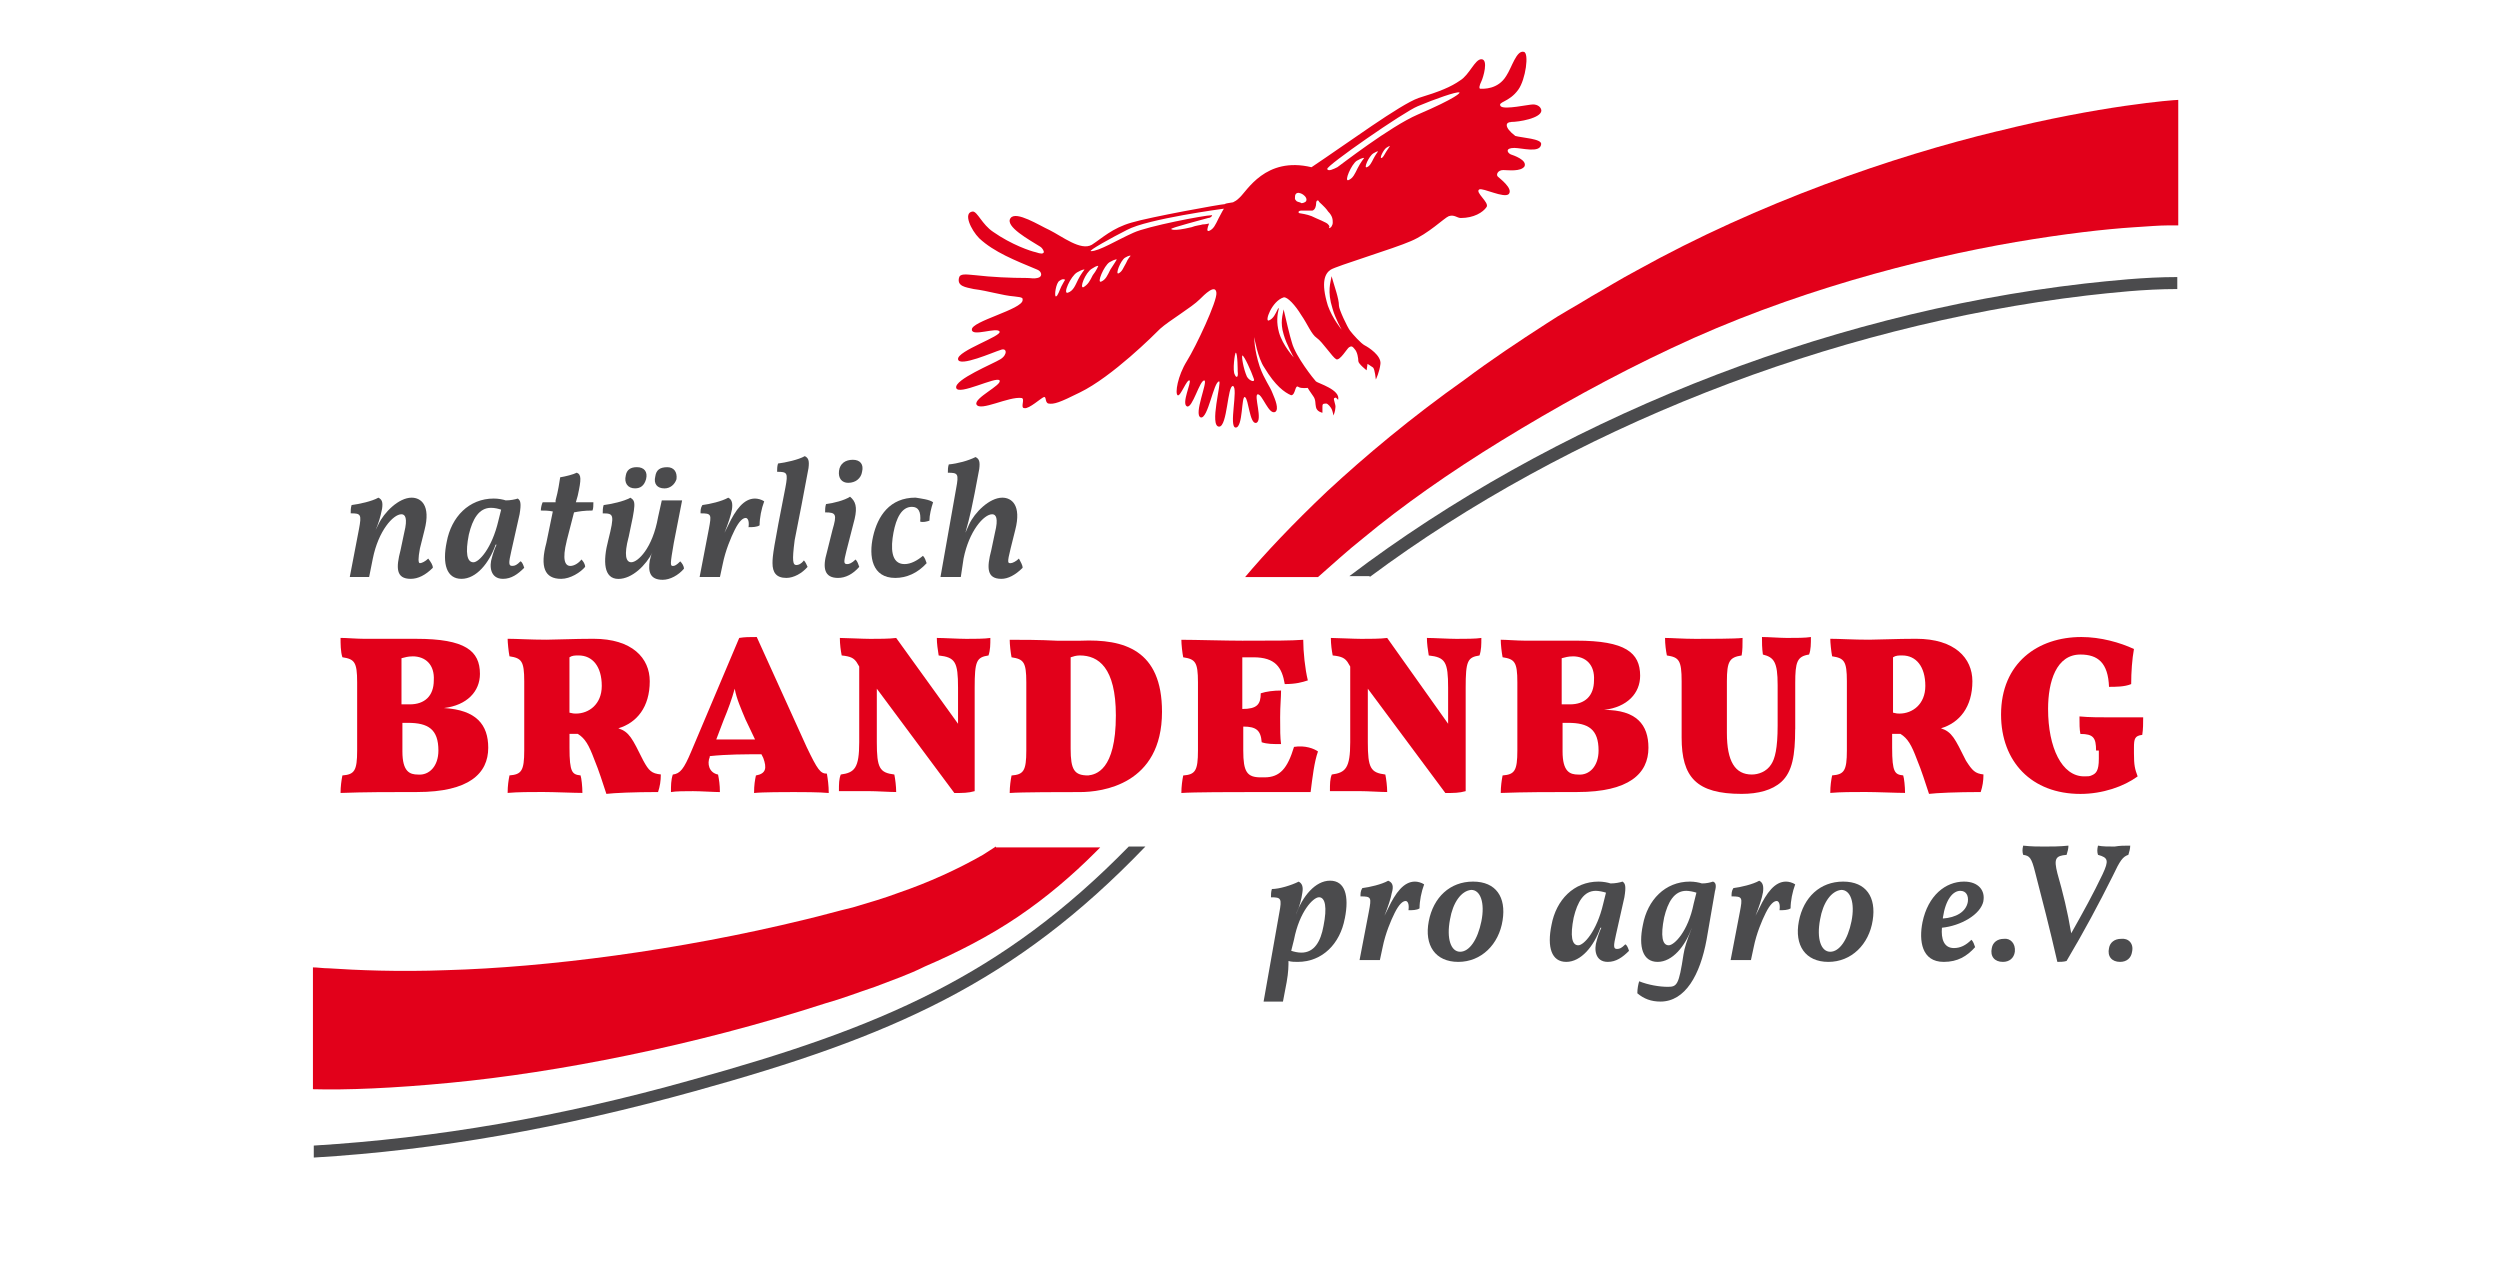 <?xml version="1.0" encoding="UTF-8"?>
<svg id="Ebene_1" data-name="Ebene 1" xmlns="http://www.w3.org/2000/svg" width="220mm" height="113mm" viewBox="0 0 623.62 320.31">
  <defs>
    <style>
      .cls-1 {
        fill: #e2001a;
      }

      .cls-1, .cls-2 {
        stroke-width: 0px;
      }

      .cls-2 {
        fill: #4b4b4d;
      }
    </style>
  </defs>
  <g>
    <g>
      <path class="cls-2" d="M341.67,143.93c49.5-36.84,114.66-62.62,178.89-70.22,6.22-.69,14.27-1.61,22.56-1.61v-2.99c-8.29,0-16.58.92-23.02,1.61-66.31,7.6-133.08,34.77-183.5,72.99h5.07v.23Z"/>
      <path class="cls-1" d="M498.23,32.73c-25.79,6.22-59.4,17.73-90.02,34.77-3.91,2.07-7.6,4.37-11.28,6.45-3.68,2.3-7.6,4.37-11.05,6.68-7.14,4.6-14.04,9.21-20.49,14.04-13.35,9.44-24.87,19.11-34.31,27.86-8.75,8.29-15.66,15.66-20.49,21.41h18.19c3.45-2.99,7.14-6.45,11.51-9.9,9.44-7.83,21.18-16.12,34.31-24.17,13.12-8.06,27.63-16.12,42.36-23.02,29.7-14.04,61.7-22.33,85.88-26.48,12.2-2.07,22.33-3.22,29.47-3.68,3.45-.23,6.45-.46,8.29-.46h2.76v-31.31c-1.15,0-19.34,1.38-45.13,7.83Z"/>
      <g>
        <path class="cls-1" d="M121.79,186.52c0,6.45-4.83,11.05-17.73,11.05-6.68,0-13.12,0-19.11.23,0-1.61.23-3.22.46-4.37,2.99-.23,3.68-1.15,3.68-6.22v-17.04c0-5.07-.69-5.76-3.68-6.22-.46-1.38-.46-3.45-.46-4.83,1.38,0,4.14.23,5.99.23h12.89c12.2,0,15.89,2.99,15.89,8.75,0,4.37-3.22,7.83-8.98,8.52,8.06.46,11.05,4.14,11.05,9.9ZM102.91,163.73c-1.15,0-1.84.23-2.76.46v11.51h2.07c3.68,0,5.99-2.07,5.99-5.99.23-3.91-2.07-5.99-5.3-5.99ZM109.36,187.22c0-5.3-2.53-6.91-7.6-6.91h-1.38v7.14c0,5.07,1.84,5.76,3.91,5.76,2.76.23,5.07-2.07,5.07-5.99Z"/>
        <path class="cls-1" d="M164.84,193.2c0,1.61-.23,2.99-.69,4.37-5.99,0-11.05.23-12.89.46-.92-2.76-1.84-5.76-2.99-8.52-1.38-3.68-2.3-5.3-4.14-6.45h-2.07v3.45c0,6.22.69,6.68,2.76,6.91.23.69.46,2.76.46,4.37-2.07,0-7.14-.23-9.9-.23-2.99,0-6.22,0-8.75.23,0-1.84.23-3.22.46-4.37,2.99-.23,3.68-1.15,3.68-6.22v-17.27c0-5.07-.69-5.76-3.68-6.22-.23-1.15-.46-3.45-.46-4.37,2.3,0,5.76.23,9.67.23,2.07,0,6.91-.23,11.74-.23,9.67,0,14.04,4.83,14.04,10.59,0,6.45-3.22,10.36-7.83,11.74,2.76.92,3.45,2.53,6.22,8.06,1.38,2.53,2.07,3.22,4.37,3.45ZM150.11,171.1c0-4.83-2.3-7.6-5.76-7.6-.92,0-1.61,0-2.3.46v13.81c.92.23,1.15.23,1.61.23,3.22,0,6.45-2.3,6.45-6.91Z"/>
        <path class="cls-1" d="M206.75,197.81c-2.3-.23-7.14-.23-8.75-.23-1.84,0-7.83,0-9.9.23,0-2.07.23-3.22.46-4.37,2.53-.46,2.76-1.84,1.84-4.37l-.46-.92c-4.14,0-8.52,0-12.89.46v.23c-.69,1.61-.23,3.91,2.07,4.37.23,1.15.46,2.53.46,4.37-1.38,0-4.83-.23-6.68-.23s-4.37,0-5.53.23c0-1.61,0-2.99.46-4.37,1.84-.23,2.76-1.38,4.6-5.76l11.97-28.32c1.38-.23,2.53-.23,4.37-.23l12.43,27.4c2.76,5.76,3.45,6.68,5.07,6.68.23,1.38.46,2.99.46,4.83ZM186.03,179.62c-1.15-2.76-2.3-5.3-2.76-7.83-.69,2.53-1.61,5.07-2.76,7.83l-1.84,4.83h9.67l-2.3-4.83Z"/>
        <path class="cls-1" d="M247.04,159.13c0,1.61,0,2.99-.46,4.37-2.99.46-3.45,1.38-3.45,8.06v25.79c-1.61.46-2.99.46-5.07.46l-19.34-26.02v13.35c0,6.45.69,7.6,4.37,8.06.23,1.15.46,2.99.46,4.37-1.61,0-4.83-.23-6.91-.23h-7.37c0-1.84,0-2.99.46-4.14,3.45-.46,4.6-1.61,4.6-8.06v-18.88l-.69-1.15c-.69-.92-1.38-1.38-3.68-1.61-.23-1.15-.46-2.76-.46-4.37,1.38,0,5.76.23,7.6.23s4.83,0,6.45-.23l15.43,21.41v-8.98c0-6.45-.69-7.6-4.83-8.06-.23-1.38-.46-2.99-.46-4.37,1.61,0,5.53.23,7.37.23,1.84,0,4.6,0,5.99-.23Z"/>
        <path class="cls-1" d="M289.86,177.55c0,18.19-14.97,20.03-20.49,20.03-3.91,0-14.74,0-17.5.23,0-1.61.23-3.22.46-4.37,2.99-.23,3.68-1.15,3.68-6.22v-17.04c0-5.07-.69-5.76-3.68-6.22-.23-1.15-.46-3.22-.46-4.37,2.76,0,7.6,0,11.74.23h5.99c10.82-.46,20.26,2.3,20.26,17.73ZM278.35,178.47c0-11.97-4.37-14.97-8.98-14.97-.92,0-1.61.23-2.3.46v22.79c0,5.3.92,6.68,4.37,6.68,1.84-.23,6.91-1.15,6.91-14.97Z"/>
        <path class="cls-1" d="M328.77,187.45c-.92,2.53-1.38,6.45-1.84,10.13h-14.74c-3.91,0-14.74,0-17.5.23,0-1.61.23-3.22.46-4.37,2.99-.23,3.68-1.15,3.68-6.22v-17.04c0-5.07-.69-5.76-3.68-6.22-.23-1.15-.46-3.22-.46-4.37,3.45,0,11.05.23,15.2.23,8.29,0,11.97,0,15.2-.23,0,2.99.46,7.37,1.15,10.13-1.38.46-2.99.92-5.76.92-.69-4.14-2.3-6.68-7.83-6.68h-2.76v12.89h0c3.68,0,4.6-1.15,4.6-3.91,1.38-.46,3.22-.69,5.07-.69,0,1.84-.23,3.68-.23,6.68,0,3.22,0,5.07.23,6.68-2.07,0-3.45,0-4.83-.46-.23-2.99-1.38-3.91-4.6-3.91h0v5.99c0,5.3.92,6.68,4.37,6.68h.92c3.91,0,5.76-2.3,7.37-7.6,2.76-.46,5.07.46,5.99,1.15Z"/>
        <path class="cls-1" d="M369.52,159.13c0,1.61,0,2.99-.46,4.37-2.99.46-3.45,1.38-3.45,8.06v25.79c-1.61.46-2.99.46-5.07.46l-19.34-26.02v13.35c0,6.45.69,7.6,4.37,8.06.23,1.15.46,2.99.46,4.37-1.61,0-4.83-.23-6.91-.23h-7.37c0-1.84,0-2.99.46-4.14,3.45-.46,4.6-1.61,4.6-8.06v-18.88l-.69-1.15c-.69-.92-1.38-1.38-3.68-1.61-.23-1.15-.46-2.76-.46-4.37,1.38,0,5.76.23,7.6.23s4.83,0,6.45-.23l15.2,21.41v-8.98c0-6.45-.69-7.6-4.83-8.06-.23-1.38-.46-2.99-.46-4.37,1.61,0,5.53.23,7.37.23,2.07,0,4.83,0,6.22-.23Z"/>
        <path class="cls-1" d="M411.2,186.52c0,6.45-4.83,11.05-17.73,11.05-6.68,0-13.12,0-19.11.23,0-1.61.23-3.22.46-4.37,2.99-.23,3.68-1.15,3.68-6.22v-17.04c0-5.07-.69-5.76-3.68-6.22-.23-1.15-.46-3.22-.46-4.37,1.38,0,4.14.23,5.99.23h12.89c12.2,0,15.89,2.99,15.89,8.75,0,4.37-3.22,7.83-8.98,8.52,8.06,0,11.05,3.68,11.05,9.44ZM392.32,163.73c-1.15,0-1.84.23-2.76.46v11.51h2.07c3.68,0,5.99-2.07,5.99-5.99.23-3.91-2.07-5.99-5.3-5.99ZM398.76,187.22c0-5.3-2.53-6.91-7.6-6.91h-1.38v7.14c0,5.07,1.84,5.76,3.91,5.76,2.76.23,5.07-2.07,5.07-5.99Z"/>
        <path class="cls-1" d="M447.8,181.92c0,6.45-.69,10.59-3.45,13.12-2.3,2.07-5.76,2.99-9.9,2.99-11.28,0-14.97-4.14-14.97-14.04v-14.04c0-5.3-.69-5.99-3.68-6.45-.23-1.15-.46-2.76-.46-4.37,1.61,0,4.6.23,7.6.23s9.9,0,11.74-.23c0,1.84,0,2.99-.23,4.37-2.99.46-3.68,1.38-3.68,6.45v12.89c0,7.14,2.07,10.36,6.22,10.36,1.61,0,3.68-.69,4.83-2.53.92-1.38,1.61-3.91,1.61-9.67v-10.13c0-5.76-.92-6.91-3.68-7.6-.23-1.61-.23-2.99-.23-4.37,1.61,0,4.6.23,6.22.23,2.3,0,4.6,0,5.99-.23,0,1.61,0,3.22-.46,4.37-2.99.46-3.45,1.84-3.45,7.14v11.51h0Z"/>
        <path class="cls-1" d="M494.77,193.2c0,1.61-.23,2.99-.69,4.37-5.99,0-11.05.23-12.89.46-.92-2.76-1.84-5.76-2.99-8.52-1.38-3.68-2.3-5.3-4.14-6.45h-2.07v3.45c0,6.22.69,6.68,2.76,6.91.23.69.46,2.76.46,4.37-2.07,0-7.14-.23-9.9-.23-2.99,0-6.22,0-8.75.23,0-1.84.23-3.22.46-4.37,2.99-.23,3.68-1.15,3.68-6.22v-17.27c0-5.07-.69-5.76-3.68-6.22-.23-1.15-.46-3.45-.46-4.37,2.3,0,5.76.23,9.67.23,2.07,0,6.91-.23,11.74-.23,9.67,0,14.04,4.83,14.04,10.59,0,6.45-3.22,10.36-7.83,11.74,2.76.92,3.45,2.53,6.22,8.06,1.61,2.53,2.3,3.22,4.37,3.45ZM480.27,171.1c0-4.83-2.3-7.6-5.76-7.6-.92,0-1.61,0-2.3.46v13.81c.92.23,1.15.23,1.61.23,3.22,0,6.45-2.3,6.45-6.91Z"/>
        <path class="cls-1" d="M522.86,187.22c0-3.22-.69-4.14-3.91-4.14-.23-1.15-.23-2.53-.23-4.37,2.3.23,5.3.23,7.83.23h8.06c0,1.38,0,2.99-.23,4.37-1.84.23-2.07.92-2.07,3.22v1.38c0,2.99.23,3.91.92,5.76-3.45,2.53-8.75,4.37-14.27,4.37-12.2,0-19.8-8.06-19.8-19.8,0-12.89,9.21-19.34,20.03-19.34,4.83,0,9.67,1.38,13.12,2.99-.46,2.53-.69,5.76-.69,8.75-1.61.69-3.91.69-5.53.69-.23-5.99-2.76-8.06-7.14-8.06-5.99,0-8.06,6.68-8.06,13.58,0,9.67,3.45,16.81,8.98,16.81.92,0,1.38,0,1.84-.23,1.15-.46,1.84-1.15,1.84-4.14v-2.07h-.69Z"/>
      </g>
      <g>
        <path class="cls-2" d="M107.97,141.63c-1.84,1.84-3.68,2.76-5.53,2.76-3.68,0-3.68-2.76-2.53-7.14l.92-4.37c.92-3.68.23-4.6-.69-4.6-2.07,0-5.76,4.14-7.14,11.05l-.92,4.6h-4.83l2.3-11.97c.69-3.68.46-3.91-2.07-3.91,0-.69,0-1.38.23-2.07,1.84-.23,5.07-.92,6.68-1.84.92.46,1.15,1.15.92,2.76-.46,2.3-.92,3.68-1.61,5.3l.69-1.38c1.38-2.99,5.07-6.68,8.29-6.68,2.3,0,4.83,1.84,3.22,8.06l-1.15,4.6q-.69,3.68,0,3.68c.46,0,1.38-.46,2.07-1.15.69.92,1.15,1.61,1.15,2.3Z"/>
        <path class="cls-2" d="M130.77,141.63c-1.61,1.61-3.22,2.76-5.3,2.76-3.22,0-3.45-3.22-2.76-5.3.23-.92.69-2.3,1.15-3.22h-.23c-1.61,4.6-4.83,8.52-8.52,8.52s-4.83-3.68-3.68-9.21c1.15-6.22,5.53-10.82,11.74-10.82,1.15,0,2.3.23,2.99.46,1.15,0,2.3-.23,2.99-.46.69.46.92,1.15.46,3.91l-2.07,9.21c-.69,2.99-.69,3.68.23,3.68.69,0,1.15-.23,2.07-1.15.46.23.69.92.92,1.61ZM124.32,129.89l.69-2.76c-.69-.23-1.61-.46-2.53-.46-2.99,0-4.6,2.76-5.53,6.68-.92,4.6-.46,6.91,1.15,6.91,1.38,0,4.6-3.45,6.22-10.36Z"/>
        <path class="cls-2" d="M141.36,134.95c-1.15,4.6-.46,6.22.92,6.22.92,0,2.07-.69,2.76-1.61.46.46.92,1.15.92,1.84-1.15,1.38-3.68,2.99-5.99,2.99-4.14,0-5.3-2.99-3.68-8.98l1.61-7.83c-1.15-.23-2.07-.23-2.99-.23,0-.69.23-1.61.46-2.07h3.22v-.46c.69-2.53.92-4.37,1.15-5.76,1.38-.23,3.22-.69,4.14-1.15,1.15.46,1.15,1.61.23,5.76l-.46,1.61h4.37c0,.69,0,1.61-.23,2.07-2.07,0-3.45.23-4.6.46l-1.84,7.14Z"/>
        <path class="cls-2" d="M156.79,134.03c-1.15,4.37-.69,6.22.69,6.22,1.61,0,5.3-3.45,6.68-11.28l.92-4.14h5.07l-2.07,10.59c-.92,5.3-.92,5.76-.23,5.76.46,0,.92-.23,1.84-1.15.46.46.92,1.15.92,1.84-1.38,1.61-3.45,2.76-5.3,2.76-3.22,0-3.68-2.07-3.22-4.83.23-.69.23-1.38.69-2.07h0c-1.61,3.22-5.07,6.68-8.52,6.68-3.68,0-3.91-4.37-2.53-9.67,1.61-6.45,1.38-6.68-1.38-6.68,0-.69,0-1.38.23-2.07,1.84-.23,5.07-.92,6.68-1.84,1.38.92,1.38,1.38-.46,9.9ZM158.86,116.53c1.84,0,2.76,1.15,2.3,2.99-.46,1.61-1.38,2.3-2.76,2.3-1.84,0-2.76-1.38-2.3-3.22.23-1.38,1.15-2.07,2.76-2.07ZM165.76,121.83c-1.84,0-2.76-1.15-2.3-2.99.23-1.61,1.15-2.3,2.99-2.3,1.61,0,2.53,1.15,2.3,2.99-.46,1.38-1.61,2.3-2.99,2.3Z"/>
        <path class="cls-2" d="M182.57,127.12c-.23,1.38-.92,3.45-1.84,5.76h0l.92-1.84c1.84-3.91,3.91-6.68,6.68-6.68.69,0,1.61.23,2.3.69-.69,1.84-1.15,4.14-1.15,5.99-.69.46-1.84.46-2.76.46.23-1.61-.23-2.3-.69-2.3-.69,0-1.61.69-2.76,2.99-.92,1.84-2.3,5.07-2.99,8.52l-.69,3.22h-5.07l2.3-11.97c.69-3.68.69-3.91-2.07-3.91,0-.69,0-1.38.46-2.07,1.84-.23,4.83-.92,6.45-1.84.92.46,1.15,1.38.92,2.99Z"/>
        <path class="cls-2" d="M198.69,140.94c.46,0,1.15-.23,1.84-1.15.46.46.69,1.15.92,1.61-1.38,1.61-3.45,2.76-5.3,2.76-2.53,0-3.45-1.38-3.45-3.68,0-1.84.23-3.68,3.22-18.88.69-3.68.46-3.91-2.07-3.91,0-.69,0-1.38.23-2.07,1.84-.23,5.07-.92,6.68-1.84.92.46,1.15,1.15.92,2.99-1.15,6.22-2.3,12.2-3.45,17.96-.69,5.3-.46,6.22.46,6.22Z"/>
        <path class="cls-2" d="M213.19,129.43l-2.07,8.06c-.69,2.76-.69,3.22.23,3.22.46,0,1.15-.23,2.07-1.15.46.46.69,1.15.92,1.84-1.61,1.84-3.45,2.76-5.3,2.76-3.45,0-3.91-2.53-2.76-6.45l1.38-5.53c1.15-3.91.92-4.37-1.84-4.37,0-.69,0-1.38.23-2.07,1.84-.23,4.6-.92,5.99-1.84,1.38,1.15,1.84,2.53,1.15,5.53ZM215.04,117.68c-.23,1.61-1.61,2.76-3.45,2.76-1.61,0-2.53-1.15-2.3-2.99s1.61-2.76,3.45-2.76,2.76,1.15,2.3,2.99Z"/>
        <path class="cls-2" d="M232.76,125.28c-.46,1.38-.92,3.22-.92,4.6-.69.23-1.61.46-2.3.23.23-2.53-.46-3.68-2.07-3.68-2.53,0-3.91,2.76-4.6,6.45s-.69,7.83,2.76,7.83c1.61,0,3.22-.92,4.6-2.07.46.46.69,1.15.92,1.84-2.3,2.53-5.07,3.68-7.83,3.68-5.76,0-6.68-5.3-5.53-10.36,1.15-5.07,4.14-9.67,10.59-9.67,1.38.23,3.45.46,4.37,1.15Z"/>
        <path class="cls-2" d="M255.1,141.63c-1.84,1.84-3.68,2.76-5.3,2.76-3.68,0-3.68-2.76-2.53-7.14l.92-4.37c.92-3.68.23-4.6-.69-4.6-2.07,0-5.76,4.14-7.14,11.05l-.69,4.6h-5.07l3.91-22.1c.69-3.68.46-3.91-2.07-3.91,0-.69,0-1.38.23-2.07,2.3-.23,4.83-.92,6.68-1.84.92.46,1.15,1.15.92,2.99-1.84,9.9-2.3,11.74-3.45,15.89h0l.92-2.07c1.38-2.99,5.07-6.68,8.29-6.68,2.3,0,4.83,1.84,3.22,8.06l-1.15,4.6c-.92,3.68-.69,3.68,0,3.68.46,0,1.38-.46,2.07-1.15.46.92.92,1.61.92,2.3Z"/>
      </g>
      <path class="cls-2" d="M281.57,211.16c-31.54,32.23-61.7,45.13-109.13,58.25-32.69,9.21-63.78,14.5-94.17,16.35v2.99c30.85-1.84,61.93-7.37,95.09-16.58,49.04-13.58,79.66-26.94,112.36-61.01,0,0-4.14,0-4.14,0Z"/>
      <path class="cls-1" d="M248.42,211.16c-1.15.69-2.07,1.38-3.22,2.07-6.45,3.68-13.58,6.91-20.95,9.44-3.68,1.38-7.6,2.53-11.51,3.68-3.91.92-7.83,2.07-11.74,2.99-32,7.83-64.93,11.97-89.56,12.66-12.2.46-22.56,0-29.47-.46-1.38,0-2.76-.23-3.91-.23v30.39c8.29.23,20.03-.23,34.31-1.61,26.48-2.53,60.78-9.21,93.48-19.8,4.14-1.15,8.29-2.76,12.43-4.14,4.14-1.61,8.29-2.99,12.43-5.07,8.06-3.45,16.12-7.6,23.25-12.43,7.14-4.83,13.58-10.36,19.11-15.89l1.38-1.38h-26.02v-.23Z"/>
    </g>
    <g>
      <path class="cls-2" d="M335.45,229.12c-1.15,6.22-5.53,10.82-11.74,10.82-.69,0-1.61,0-2.3-.23,0,1.15,0,2.76-.46,5.3l-.92,4.83h-4.83l3.91-22.1c.69-3.68.46-3.91-2.07-3.91,0-.69,0-1.38.23-2.07,1.84,0,4.83-.92,6.68-1.84.92.46,1.15,1.38.92,2.76-.23,1.61-.69,3.45-1.38,4.83l-.23.69h0c1.61-4.6,4.83-8.52,8.52-8.52s4.83,3.68,3.68,9.44ZM329,223.82c-1.38,0-4.83,3.45-6.22,10.59l-.69,2.76c.69.23,1.61.46,2.53.46,3.22,0,4.83-2.76,5.53-6.68.92-4.6.46-7.14-1.15-7.14Z"/>
      <path class="cls-2" d="M347.19,222.67c-.23,1.38-.92,3.45-1.84,5.76h0l.92-1.84c1.84-3.91,3.91-6.68,6.68-6.68.69,0,1.61.23,2.3.69-.69,1.84-1.15,4.14-1.15,5.99-.69.46-1.84.46-2.76.46.23-1.61-.23-2.3-.69-2.3-.69,0-1.61.69-2.76,2.99-.92,1.84-2.3,5.07-2.99,8.52l-.69,3.22h-5.07l2.3-11.97c.69-3.68.69-3.91-2.07-3.91,0-.69,0-1.38.46-2.07,1.84-.23,4.83-.92,6.45-1.84,1.15.46,1.38,1.38.92,2.99Z"/>
      <path class="cls-2" d="M374.82,229.58c-.92,5.99-5.3,10.36-11.05,10.36s-8.52-4.14-7.37-10.13c1.15-5.99,5.3-9.9,11.05-9.9s8.29,3.91,7.37,9.67ZM361.7,229.35c-.92,4.83.23,8.06,2.53,8.06s4.37-2.99,5.3-7.6-.23-7.83-2.53-7.83c-2.53.23-4.6,3.22-5.3,7.37Z"/>
      <path class="cls-2" d="M406.36,237.18c-1.61,1.61-3.22,2.76-5.3,2.76-3.22,0-3.45-3.22-2.76-5.3.23-.92.69-2.3,1.15-3.22h-.23c-1.61,4.6-4.83,8.52-8.52,8.52s-4.83-3.68-3.68-9.21c1.15-6.22,5.53-10.82,11.74-10.82,1.15,0,2.3.23,2.99.46,1.15,0,2.3-.23,2.99-.46.69.46.92,1.15.46,3.91l-2.07,9.21c-.69,2.99-.69,3.68.23,3.68.69,0,1.15-.23,2.07-1.15.46.23.69.92.92,1.61ZM399.92,225.43l.69-2.76c-.69-.23-1.84-.46-2.53-.46-2.99,0-4.6,2.76-5.53,6.68-.92,4.6-.46,6.91,1.15,6.91,1.38,0,4.6-3.45,6.22-10.36Z"/>
      <path class="cls-2" d="M427.77,222.44l-2.07,11.97c-1.61,8.75-5.3,15.43-11.51,15.43-2.3,0-4.14-.69-5.76-2.07,0-1.15.23-2.3.46-2.99,2.3.92,5.07,1.38,7.14,1.38,2.3,0,2.76-.46,3.91-8.06.23-1.61.92-3.68,1.84-5.99l.23-.69h0c-1.61,4.6-4.83,8.52-8.52,8.52s-4.83-3.68-3.68-9.21c1.15-6.22,5.53-10.82,11.74-10.82,1.15,0,2.3.23,2.99.46,1.15,0,2.07-.23,2.76-.46.69.23.92.92.46,2.53ZM422.48,225.43l.69-2.76c-.69-.23-1.84-.46-2.53-.46-2.99,0-4.6,2.76-5.53,6.68-.92,4.6-.46,6.91,1.15,6.91,1.38,0,4.83-3.45,6.22-10.36Z"/>
      <path class="cls-2" d="M439.75,222.67c-.23,1.38-.92,3.45-1.84,5.76h0l.92-1.84c1.84-3.91,3.91-6.68,6.68-6.68.69,0,1.61.23,2.3.69-.69,1.84-1.15,4.14-1.15,5.99-.69.46-1.84.46-2.76.46.23-1.61-.23-2.3-.69-2.3-.69,0-1.61.69-2.76,2.99-.92,1.84-2.3,5.07-2.99,8.52l-.69,3.22h-5.07l2.3-11.97c.69-3.68.69-3.91-2.07-3.91,0-.69,0-1.38.46-2.07,1.84-.23,4.83-.92,6.45-1.84.92.46,1.15,1.38.92,2.99Z"/>
      <path class="cls-2" d="M467.14,229.58c-.92,5.99-5.3,10.36-11.05,10.36s-8.52-4.14-7.37-10.13,5.3-9.9,11.05-9.9,8.29,3.91,7.37,9.67ZM454.02,229.35c-.92,4.83.23,8.06,2.53,8.06s4.37-2.99,5.3-7.6c.92-4.6-.23-7.83-2.53-7.83-2.53.23-4.6,3.22-5.3,7.37Z"/>
      <path class="cls-2" d="M494.77,224.74c-.69,3.45-5.76,6.22-10.36,6.68-.23,2.76.46,5.07,2.99,5.07,1.61,0,2.99-.69,4.37-2.07.46.46.69,1.15.92,1.84-2.07,2.3-4.37,3.68-7.83,3.68-5.53,0-6.22-5.3-5.3-9.9,1.38-6.68,5.76-10.13,10.36-10.13,3.68,0,5.3,2.3,4.83,4.83ZM489.02,222.21c-1.84,0-3.68,2.07-4.37,6.68v.23c3.22-.23,5.76-1.61,6.22-4.14.23-1.61-.46-2.76-1.84-2.76Z"/>
      <path class="cls-2" d="M502.6,237.41c-.23,1.61-1.38,2.53-2.99,2.53-2.07,0-3.22-1.38-2.76-3.45.23-1.38,1.38-2.3,2.99-2.3,1.61-.23,2.99,1.15,2.76,3.22Z"/>
      <path class="cls-2" d="M531.38,210.93c0,.69-.23,1.61-.46,2.3-1.38.46-2.07,1.38-3.91,5.3-3.45,6.91-7.14,13.81-11.51,21.18-.69.23-1.61.23-2.3.23-1.84-8.06-3.91-16.12-5.53-22.33-.92-3.68-1.38-4.14-2.99-4.37-.23-.69-.23-1.38,0-2.3,2.07.23,3.68.23,5.3.23,1.84,0,3.68,0,5.99-.23,0,.69-.23,1.61-.46,2.3-2.76.23-3.22.92-2.3,4.6,1.38,4.83,2.53,9.44,3.45,14.97,2.99-5.3,5.53-9.9,7.83-14.74,1.61-3.45,1.38-4.14-1.15-4.83-.23-.69-.23-1.38,0-2.3,1.15.23,2.53.23,4.14.23,1.38-.23,2.3-.23,3.91-.23Z"/>
      <path class="cls-2" d="M531.84,237.41c-.23,1.61-1.38,2.53-2.99,2.53-2.07,0-3.22-1.38-2.76-3.45.23-1.38,1.38-2.3,2.99-2.3,1.84-.23,3.22,1.15,2.76,3.22Z"/>
    </g>
  </g>
  <path class="cls-1" d="M376.89,30.42c2.07,0,7.37-.92,7.6-2.76,0-.92-.92-1.61-2.07-1.61s-7.14,1.38-8.06.46c-.92-1.15,2.07-.92,4.37-4.14,1.84-2.53,2.76-9.21,1.38-9.44-1.84-.46-2.99,3.91-4.37,5.99-2.07,3.45-5.76,3.22-6.45,3.22-.46,0-.23-.92.23-1.84.46-.92,1.84-5.53,0-5.53-1.61,0-2.99,3.91-5.3,5.3-2.3,1.61-5.07,2.76-10.36,4.37-4.6,1.61-17.73,11.28-26.71,17.27h0c-11.51-2.76-16.12,5.99-17.96,7.6-.69.69-1.15.92-1.61,1.15-1.15.23-1.84.23-2.07.46-.92,0-18.65,3.22-23.25,4.6-4.83,1.38-7.37,3.91-9.9,5.53-2.76,1.61-7.37-2.07-10.59-3.68-2.53-1.15-8.29-4.83-9.67-2.99-1.61,2.07,4.83,5.53,7.37,7.14.69.46.92,1.15.92,1.38-.23.46-.69.46-2.07,0-1.15-.23-5.99-1.84-10.59-5.07-2.76-1.84-3.91-5.07-5.07-5.07-2.53.23-.46,4.6,1.61,6.68,3.68,3.45,8.98,5.53,14.5,7.83,1.15.46,1.38,1.84,0,2.07-.92.23-1.61,0-2.53,0-4.14,0-8.98-.23-12.89-.69-2.53-.23-3.91-.46-4.14.69-.46,2.07,1.61,2.3,3.68,2.76,3.68.46,7.14,1.61,10.13,1.84,2.3.23,2.07.46,2.07.92,0,2.3-12.89,5.3-12.66,7.37,0,1.84,6.22-.69,6.91.46s-10.59,4.83-10.36,6.91,8.98-1.84,10.59-2.3c1.61-.69,1.84,1.15,0,2.3s-11.51,5.07-11.05,7.14c.46,2.07,10.13-2.99,10.82-1.84.69,1.15-6.45,4.37-5.76,5.99.92,1.84,8.06-2.07,11.28-1.61.92.23-.46,2.53.69,2.53,1.15.23,4.14-2.53,4.83-2.76.69-.23.23,1.38,1.15,1.61,1.38.23,2.76-.23,7.83-2.76,8.06-3.91,18.65-14.5,20.03-15.89,2.3-2.07,7.83-5.3,9.9-7.37,1.15-1.15,3.91-3.91,4.14-1.61.23,2.07-5.07,13.35-7.37,17.04s-2.99,8.06-2.3,8.52,2.3-4.14,2.99-3.68c.46.46-2.07,5.76-.69,6.45s3.22-6.68,4.37-6.45c.92.23-2.76,8.52-.92,9.21,1.84.46,3.22-8.98,4.6-8.98.69,0-2.53,11.28,0,11.28,2.07,0,2.07-10.36,3.45-10.13,1.38.46-1.15,10.36.69,10.36s1.38-8.06,2.3-7.6,1.15,6.68,2.76,6.45c1.84-.46-.69-7.14.46-7.14s2.76,5.3,4.37,4.37c.92-.69,0-2.99-.69-4.6-.69-1.84-2.07-3.45-3.22-6.68-1.38-4.14-1.38-7.37-1.38-7.37,0,0,.92,5.3,2.53,7.6,2.76,4.6,5.07,6.22,6.68,6.91,1.15,0,.92-2.76,1.84-2.07.69.46,2.3.23,2.3.23,0,0,.69,1.15,1.38,2.07.69.92.46,1.84.69,2.76.23,1.15,1.61,1.38,1.61,1.38v-1.38c0-.69,0-.92.92-.92.46,0,1.15.92,1.38,1.38.23.46.46,1.61.46,1.61,0,0,.46-1.15.46-1.84.23-.92-.69-2.3-.23-2.53.46-.23.46,0,.92.46.69-2.53-5.07-4.14-5.53-4.6-.46-.46-5.07-6.22-5.99-9.67-.46-1.38-1.61-6.22-2.07-8.29-.23,1.38-.92,3.22,0,6.22.69,2.53,2.53,5.76,2.53,5.76,0,0-2.76-2.99-3.68-6.22-.69-2.53-.46-4.37,0-6.22,0,0,0,.23-.23.23-.69,1.38-1.15,2.53-2.3,2.99-1.15.46.69-4.83,3.68-5.76.92-.23,2.99,2.07,4.37,4.37,1.61,2.3,2.53,4.83,3.91,5.76s3.91,4.83,4.83,5.3,2.76-2.76,3.22-2.99c.46-.23.69-.46,1.38.46.69.69.92,2.3.92,2.99s2.07,2.3,2.07,2.3l.23-1.61,1.38.92c.46.46.69,2.99.69,2.99,0,0,.92-1.84,1.15-3.91s-2.99-4.14-3.91-4.6c-.92-.46-2.99-2.76-3.68-3.68-.69-.92-2.76-5.3-2.76-6.22,0-1.84-1.15-4.83-1.84-7.37-.23,1.61-1.15,3.68.23,8.06.69,2.53,2.3,5.3,2.3,5.3,0,0-2.3-2.76-3.45-5.99-1.84-5.99-.69-8.06.69-8.98,1.38-.92,15.89-5.3,20.03-7.14,4.37-1.84,8.29-5.76,9.44-6.22,1.38-.46,2.07.46,2.99.46,3.22,0,5.53-1.38,6.45-2.76.69-1.15-2.99-3.68-1.84-4.37.92-.46,6.22,2.3,7.37,1.15,1.15-1.38-2.3-3.91-2.76-4.37s0-1.61,1.38-1.61c1.15,0,4.37.46,5.3-.92.69-1.61-2.76-2.76-3.45-2.99-.92-.46-1.38-1.61.92-1.61,1.84,0,6.45,1.38,6.68-.92.23-1.38-4.83-1.61-6.45-2.07-2.99-2.3-2.3-3.45-1.15-3.45ZM264.77,71.41c-.46.92-.92,2.53-1.38,2.53s0-3.45.92-3.91c.92-.69,1.38-.23,1.38-.23,0,0-.46.69-.92,1.61ZM268.91,69.79c-.69,1.38-1.15,2.76-2.53,3.22s.69-4.14,2.3-5.07c1.61-.92,1.84-.69,1.84-.69,0,0-.92,1.15-1.61,2.53ZM272.59,68.64c-.69,1.38-1.15,2.3-2.3,2.99-1.15.46.46-3.68,2.07-4.6,1.38-.92,1.61-.69,1.61-.69,0,0-.46,1.15-1.38,2.3ZM276.97,67.26c-.69,1.38-1.15,2.53-2.3,2.99-1.15.46.69-3.91,2.07-4.83,1.61-.92,1.84-.69,1.84-.69,0,0-.69,1.15-1.61,2.53ZM280.88,65.65c-.69,1.15-.92,2.07-1.84,2.53s.46-3.22,1.61-3.91c1.15-.69,1.38-.46,1.38-.46,0,0-.69.69-1.15,1.84ZM303.91,54.6c-.69,1.38-1.15,2.53-2.3,2.99-.69.23-.46-.69,0-1.84,0,0-.92.23-1.61.23-.69.23-1.61.23-2.76.69-4.83,1.15-5.07.46-5.07.46-.46-.23,8.52-2.53,9.21-2.76.69,0,1.15-.69.92-.69-1.84,0-16.12,2.76-19.57,4.37-4.14,1.84-8.52,4.6-10.59,4.6-.92,0,5.3-3.45,8.98-5.3,5.07-2.76,24.17-5.3,24.17-5.3,0,0-.69,1.15-1.38,2.53ZM308.05,93.51c-.69-.92,0-5.76.23-5.53.46.23.46,4.6.46,4.6.23,1.84-.46,1.61-.69.92ZM312.66,94.2c.69,1.38-.92.92-1.61-.23-.92-2.07-1.38-5.07-1.15-5.3.46,0,2.3,4.14,2.76,5.53ZM323.48,50.22c-.23-.23-.46-.46-.46-.69,0-.46,0-.92.23-1.15.69-.92,3.22.69,2.53,1.84-.23.23-.69.46-1.15.46-.23-.23-.69-.23-1.15-.46ZM331.53,56.9c-.23,0,.46-.23-.23-.92-.23-.46-2.76-1.38-4.14-2.07-1.15-.46-2.76-.69-2.76-.69-.69,0-.69-.69.23-.69h2.76c.69-.23.92-1.15.92-1.84s.46-.92.69-.46c0,.23,1.38,1.15,2.3,2.53,1.15,1.15,1.15,2.07,1.15,2.76s-.46,1.38-.92,1.38ZM338.67,41.94c-.69,1.38-1.15,2.53-2.3,2.99s.69-3.91,2.07-4.83c1.61-.92,1.84-.69,1.84-.69,0,0-.92,1.15-1.61,2.53ZM342.59,39.63c-.46.92-.92,1.84-1.61,2.07-.92.46.46-2.76,1.61-3.45s1.15-.46,1.15-.46c0,0-.69.92-1.15,1.84ZM345.81,37.79c-.46.69-.69,1.38-1.15,1.61-.69.23.46-2.07,1.15-2.53.69-.46.92-.46.92-.46,0,0-.46.69-.92,1.38ZM353.64,28.58c-6.91,2.99-19.34,12.66-20.03,13.12-.92.46-2.3,1.15-2.53.46-.46-.69,19.11-14.27,22.56-15.66,4.37-1.84,9.67-3.68,10.36-3.45.46,0-.69,1.38-10.36,5.53Z"/>
</svg>